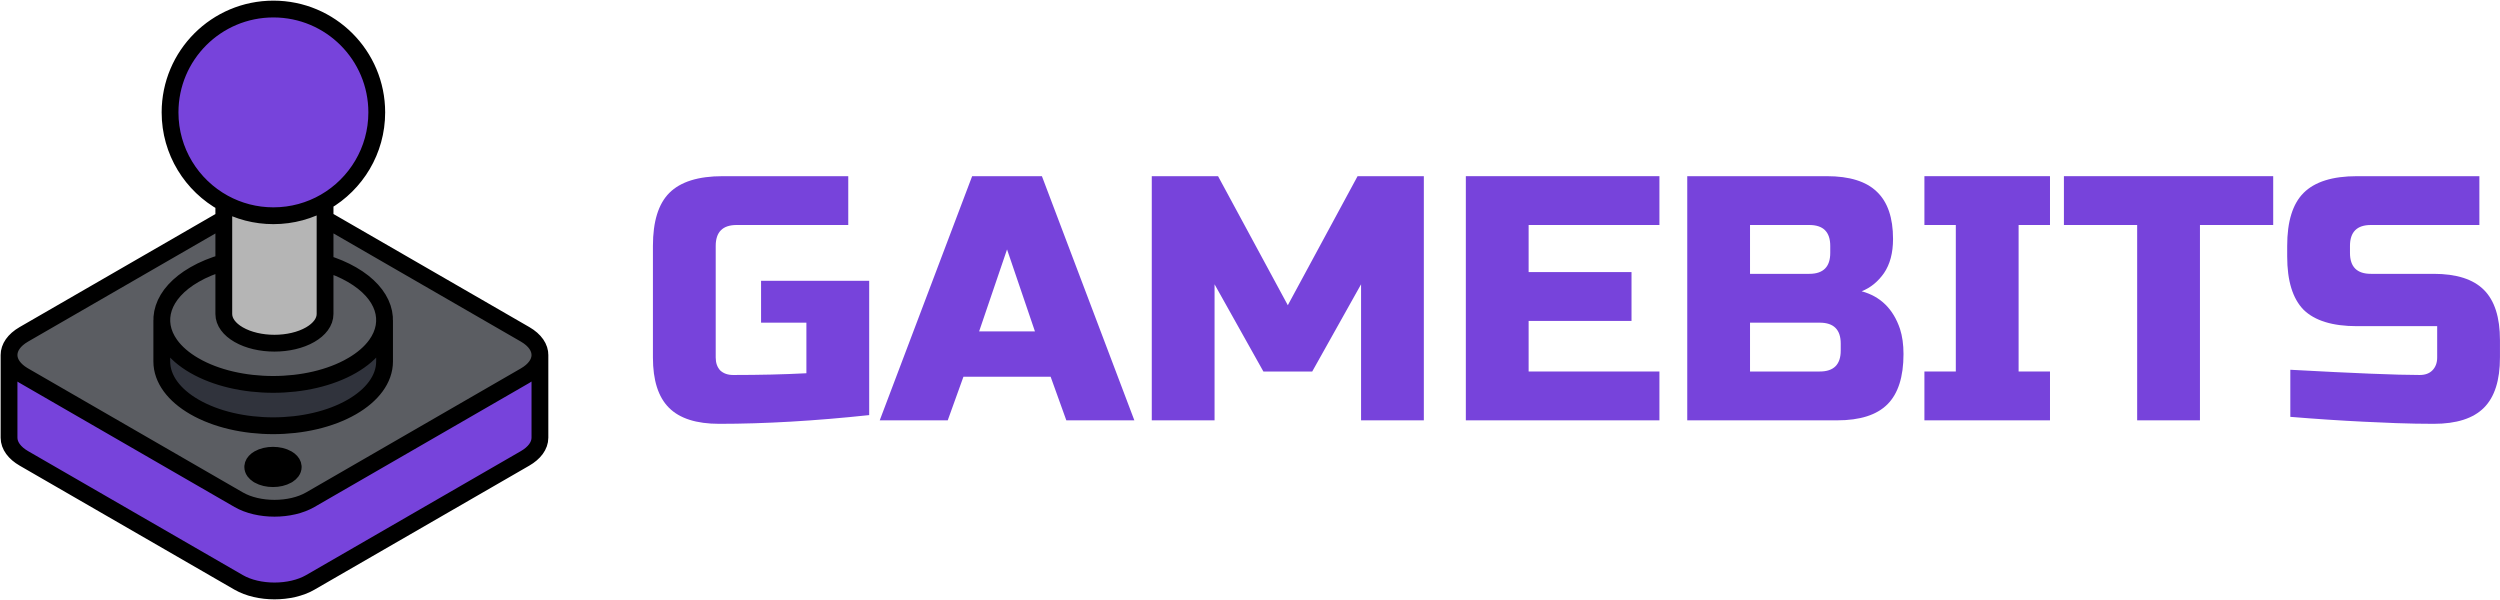 <svg width="200" height="48" viewBox="0 0 200 48" fill="none" xmlns="http://www.w3.org/2000/svg">
<g clip-path="url(#clip0_6289_124)">
<path d="M21.872 0.723C17.306 0.723 13.604 4.424 13.604 8.991C13.604 12.119 15.341 14.841 17.904 16.246C19.082 16.892 20.434 17.259 21.872 17.259C23.378 17.259 24.789 16.857 26.005 16.154C28.477 14.725 30.141 12.052 30.141 8.991C30.141 4.424 26.439 0.723 21.872 0.723Z" fill="#7743DB"/>
<path d="M42.008 30.054L24.823 39.976C23.241 40.889 20.676 40.889 19.094 39.976L1.909 30.054C1.885 30.04 1.861 30.026 1.837 30.012C1.484 29.798 1.215 29.555 1.03 29.296C0.835 29.025 0.726 28.727 0.723 28.416C0.723 28.411 0.723 28.407 0.723 28.403V35.015C0.723 35.661 1.176 36.246 1.909 36.669L19.094 46.591C20.676 47.504 23.241 47.504 24.823 46.591L42.008 36.669C42.741 36.246 43.194 35.661 43.194 35.015V28.401C43.194 28.421 43.194 28.44 43.193 28.46C43.18 28.756 43.072 29.038 42.886 29.297C42.688 29.573 42.395 29.831 42.008 30.054Z" fill="#7743DB"/>
<path d="M20.693 38.017C21.326 38.383 22.352 38.383 22.985 38.017C23.003 38.007 23.021 37.996 23.039 37.985C23.163 37.906 23.263 37.815 23.335 37.716C23.58 37.376 23.463 36.971 22.985 36.695C22.352 36.329 21.326 36.329 20.693 36.695C20.216 36.97 20.099 37.376 20.342 37.715C20.411 37.811 20.509 37.902 20.636 37.983C20.654 37.995 20.674 38.006 20.693 38.017Z" fill="black"/>
<path d="M17.904 25.117C17.904 25.762 18.357 26.347 19.09 26.77C20.672 27.684 23.237 27.684 24.819 26.77C25.552 26.347 26.005 25.762 26.005 25.117V21.054V17.508V16.154C24.789 16.857 23.378 17.259 21.872 17.259C20.434 17.259 19.082 16.892 17.904 16.246V17.513V20.995V25.117Z" fill="#B5B5B5"/>
<path d="M15.553 29.246C19.033 31.255 24.675 31.255 28.155 29.246C28.156 29.246 28.156 29.246 28.156 29.245C28.977 28.772 29.638 28.206 30.089 27.577C31.426 25.712 30.781 23.486 28.155 21.97C27.505 21.594 26.778 21.289 26.005 21.054V25.117C26.005 25.762 25.552 26.347 24.819 26.77C23.237 27.684 20.672 27.684 19.09 26.77C18.357 26.347 17.904 25.762 17.904 25.117V20.995C17.055 21.237 16.259 21.562 15.553 21.97C12.927 23.486 12.283 25.712 13.619 27.577C14.07 28.206 14.731 28.771 15.551 29.245C15.552 29.245 15.552 29.246 15.553 29.246Z" fill="#5B5D62"/>
<path d="M28.155 29.246C24.675 31.255 19.033 31.255 15.553 29.246C15.552 29.246 15.552 29.245 15.551 29.245C14.731 28.771 14.07 28.206 13.619 27.577C13.183 26.971 12.943 26.305 12.943 25.608V28.915C12.943 30.336 13.94 31.622 15.553 32.553C19.033 34.562 24.675 34.562 28.155 32.553C29.768 31.622 30.765 30.336 30.765 28.915V25.608C30.765 26.305 30.525 26.971 30.089 27.577C29.638 28.206 28.977 28.772 28.156 29.245C28.156 29.246 28.156 29.246 28.155 29.246Z" fill="#30333C"/>
<path fill-rule="evenodd" clip-rule="evenodd" d="M24.823 39.976L42.008 30.054C42.38 29.839 42.681 29.582 42.886 29.297C43.072 29.038 43.18 28.756 43.193 28.46C43.194 28.44 43.194 28.421 43.194 28.401C43.194 27.802 42.799 27.204 42.008 26.747L26.005 17.508V21.054C26.778 21.289 27.505 21.594 28.155 21.97C30.781 23.486 31.426 25.712 30.089 27.577C30.525 26.971 30.765 26.305 30.765 25.608V28.915C30.765 30.336 29.768 31.622 28.155 32.553C24.675 34.562 19.033 34.562 15.553 32.553C13.94 31.622 12.943 30.336 12.943 28.915V25.608C12.943 26.305 13.183 26.971 13.619 27.577C12.283 25.712 12.927 23.486 15.553 21.97C16.259 21.562 17.055 21.237 17.904 20.995V17.513L1.909 26.747C1.117 27.204 0.722 27.803 0.723 28.403C0.723 28.407 0.723 28.411 0.723 28.416C0.726 28.715 0.828 29.015 1.03 29.296C1.215 29.555 1.484 29.798 1.837 30.012C1.861 30.026 1.885 30.04 1.909 30.054L19.094 39.976C20.676 40.889 23.241 40.889 24.823 39.976ZM22.985 38.017C22.352 38.383 21.326 38.383 20.693 38.017C20.674 38.006 20.654 37.995 20.636 37.983C20.509 37.902 20.411 37.811 20.342 37.715C20.099 37.376 20.216 36.97 20.693 36.695C21.326 36.329 22.352 36.329 22.985 36.695C23.463 36.971 23.58 37.376 23.335 37.716C23.263 37.815 23.163 37.906 23.039 37.985C23.021 37.996 23.003 38.007 22.985 38.017Z" fill="#5B5D62"/>
<path d="M42.008 26.747L26.005 17.508M42.008 26.747C42.799 27.204 43.194 27.802 43.194 28.401M42.008 26.747C42.825 27.219 43.22 27.842 43.193 28.46M42.008 30.054L24.823 39.976C23.241 40.889 20.676 40.889 19.094 39.976L1.909 30.054C1.885 30.04 1.861 30.026 1.837 30.012M42.008 30.054C42.395 29.831 42.688 29.573 42.886 29.297M42.008 30.054C42.38 29.839 42.681 29.582 42.886 29.297M0.723 35.015C0.723 35.661 1.176 36.246 1.909 36.669L19.094 46.591C20.676 47.504 23.241 47.504 24.823 46.591L42.008 36.669C42.741 36.246 43.194 35.661 43.194 35.015V28.401M0.723 35.015V28.403M0.723 35.015L0.723 28.416M43.194 28.401C43.194 28.421 43.194 28.44 43.193 28.46M22.985 38.017C22.352 38.383 21.326 38.383 20.693 38.017M22.985 38.017C23.003 38.007 23.021 37.996 23.039 37.985M22.985 38.017C23.003 38.007 23.021 37.996 23.039 37.985M20.693 38.017C20.674 38.006 20.654 37.995 20.636 37.983M20.693 38.017C20.674 38.006 20.654 37.995 20.636 37.983M20.219 37.356C20.219 37.483 20.263 37.604 20.342 37.715M23.459 37.356C23.459 37.483 23.415 37.605 23.335 37.716M26.005 21.054V25.117C26.005 25.762 25.552 26.347 24.819 26.77C23.237 27.684 20.672 27.684 19.09 26.77C18.357 26.347 17.904 25.762 17.904 25.117V20.995M26.005 21.054C26.778 21.289 27.505 21.594 28.155 21.97C30.781 23.486 31.426 25.712 30.089 27.577M26.005 21.054V17.508M17.904 20.995C17.055 21.237 16.259 21.562 15.553 21.97C12.927 23.486 12.283 25.712 13.619 27.577M17.904 20.995V17.513M17.904 16.246C19.082 16.892 20.434 17.259 21.872 17.259C23.378 17.259 24.789 16.857 26.005 16.154M17.904 16.246C15.341 14.841 13.604 12.119 13.604 8.991C13.604 4.424 17.306 0.723 21.872 0.723C26.439 0.723 30.141 4.424 30.141 8.991C30.141 12.052 28.477 14.725 26.005 16.154M17.904 16.246V17.513M26.005 16.154V17.508M17.904 17.513L1.909 26.747C1.117 27.204 0.722 27.803 0.723 28.403M1.03 29.296C0.835 29.025 0.726 28.727 0.723 28.416M1.03 29.296C0.828 29.015 0.726 28.715 0.723 28.416M1.03 29.296C1.215 29.555 1.484 29.798 1.837 30.012M1.03 29.296C1.222 29.563 1.497 29.805 1.837 30.012M0.723 28.416C0.723 28.411 0.723 28.407 0.723 28.403M0.723 28.416L0.723 28.403M0.723 28.403V28.401C0.723 28.401 0.723 28.402 0.723 28.403ZM42.886 29.297C43.072 29.038 43.18 28.756 43.193 28.46M42.886 29.297C43.078 29.029 43.18 28.745 43.193 28.46M23.335 37.716C23.58 37.376 23.463 36.971 22.985 36.695C22.352 36.329 21.326 36.329 20.693 36.695C20.216 36.97 20.099 37.376 20.342 37.715M23.335 37.716C23.263 37.815 23.163 37.906 23.039 37.985M23.335 37.716C23.266 37.812 23.167 37.903 23.039 37.985M20.342 37.715C20.411 37.811 20.509 37.902 20.636 37.983M20.342 37.715C20.413 37.814 20.513 37.904 20.636 37.983M30.089 27.577C30.525 26.971 30.765 26.305 30.765 25.608V28.915C30.765 30.336 29.768 31.622 28.155 32.553C24.675 34.562 19.033 34.562 15.553 32.553C13.94 31.622 12.943 30.336 12.943 28.915V25.608C12.943 26.305 13.183 26.971 13.619 27.577M30.089 27.577C29.638 28.206 28.977 28.772 28.156 29.245M30.089 27.577C29.654 28.184 29.01 28.752 28.156 29.245M13.619 27.577C14.07 28.206 14.731 28.771 15.551 29.245M13.619 27.577C14.053 28.184 14.698 28.752 15.551 29.245M15.551 29.245C15.552 29.245 15.552 29.246 15.553 29.246C19.033 31.255 24.675 31.255 28.155 29.246C28.156 29.246 28.156 29.246 28.156 29.245" stroke="black" stroke-width="1.344" stroke-linecap="round"/>
<path d="M69.535 33.208C65.182 33.673 61.182 33.906 57.536 33.906C55.713 33.906 54.374 33.478 53.518 32.622C52.662 31.767 52.234 30.427 52.234 28.604V19.675C52.234 17.721 52.672 16.308 53.546 15.433C54.439 14.54 55.862 14.094 57.815 14.094H67.861V18H58.931C57.815 18 57.257 18.558 57.257 19.675V28.604C57.257 29.032 57.378 29.376 57.62 29.637C57.88 29.878 58.224 29.999 58.652 29.999C60.792 29.999 62.745 29.953 64.512 29.86V25.814H60.885V22.465H69.535V33.208Z" fill="#7743DB"/>
<path d="M75.819 33.627H70.378L77.772 14.094H83.353L90.748 33.627H85.306L84.051 30.139H77.075L75.819 33.627ZM78.33 26.511H82.795L80.563 19.954L78.33 26.511Z" fill="#7743DB"/>
<path d="M108.885 22.744L104.978 29.72H101.071L97.165 22.744V33.627H92.142V14.094H97.444L103.025 24.418L108.606 14.094H113.907V33.627H108.885V22.744Z" fill="#7743DB"/>
<path d="M132.754 33.627H117.267V14.094H132.754V18H122.29V21.767H130.521V25.674H122.29V29.72H132.754V33.627Z" fill="#7743DB"/>
<path d="M134.98 14.094H146.141C147.964 14.094 149.304 14.512 150.16 15.349C151.015 16.168 151.443 17.424 151.443 19.116C151.443 20.233 151.201 21.144 150.718 21.851C150.234 22.54 149.639 23.023 148.932 23.302C150.439 23.712 151.462 24.716 152.001 26.316C152.187 26.893 152.28 27.562 152.28 28.325C152.28 30.148 151.852 31.488 150.997 32.343C150.141 33.199 148.802 33.627 146.978 33.627H134.98V14.094ZM147.258 27.488C147.258 26.372 146.699 25.814 145.583 25.814H140.002V29.72H145.583C146.699 29.72 147.258 29.162 147.258 28.046V27.488ZM146.42 19.675C146.42 18.558 145.862 18 144.746 18H140.002V21.907H144.746C145.862 21.907 146.42 21.349 146.42 20.233V19.675Z" fill="#7743DB"/>
<path d="M163.999 33.627H153.953V29.72H156.465V18H153.953V14.094H163.999V18H161.488V29.72H163.999V33.627Z" fill="#7743DB"/>
<path d="M175.996 33.627H170.973V18H165.113V14.094H181.856V18H175.996V33.627Z" fill="#7743DB"/>
<path d="M183.226 29.581C188.323 29.86 191.774 29.999 193.579 29.999C194.007 29.999 194.342 29.878 194.583 29.637C194.844 29.376 194.974 29.032 194.974 28.604V26.093H188.556C186.603 26.093 185.18 25.655 184.287 24.781C183.412 23.888 182.975 22.465 182.975 20.512V19.675C182.975 17.721 183.412 16.308 184.287 15.433C185.18 14.54 186.603 14.094 188.556 14.094H198.35V18H189.672C188.556 18 187.998 18.558 187.998 19.675V20.233C187.998 21.349 188.556 21.907 189.672 21.907H194.695C196.518 21.907 197.857 22.335 198.713 23.191C199.569 24.046 199.997 25.386 199.997 27.209V28.604C199.997 30.427 199.569 31.767 198.713 32.622C197.857 33.478 196.518 33.906 194.695 33.906C193.746 33.906 192.742 33.887 191.681 33.85L189.114 33.738C187.217 33.645 185.254 33.515 183.226 33.348V29.581Z" fill="#7743DB"/>
</g>
<defs>
<clipPath id="clip0_6289_124">
<rect width="199.997" height="48" fill="white"/>
</clipPath>
</defs>
</svg>
